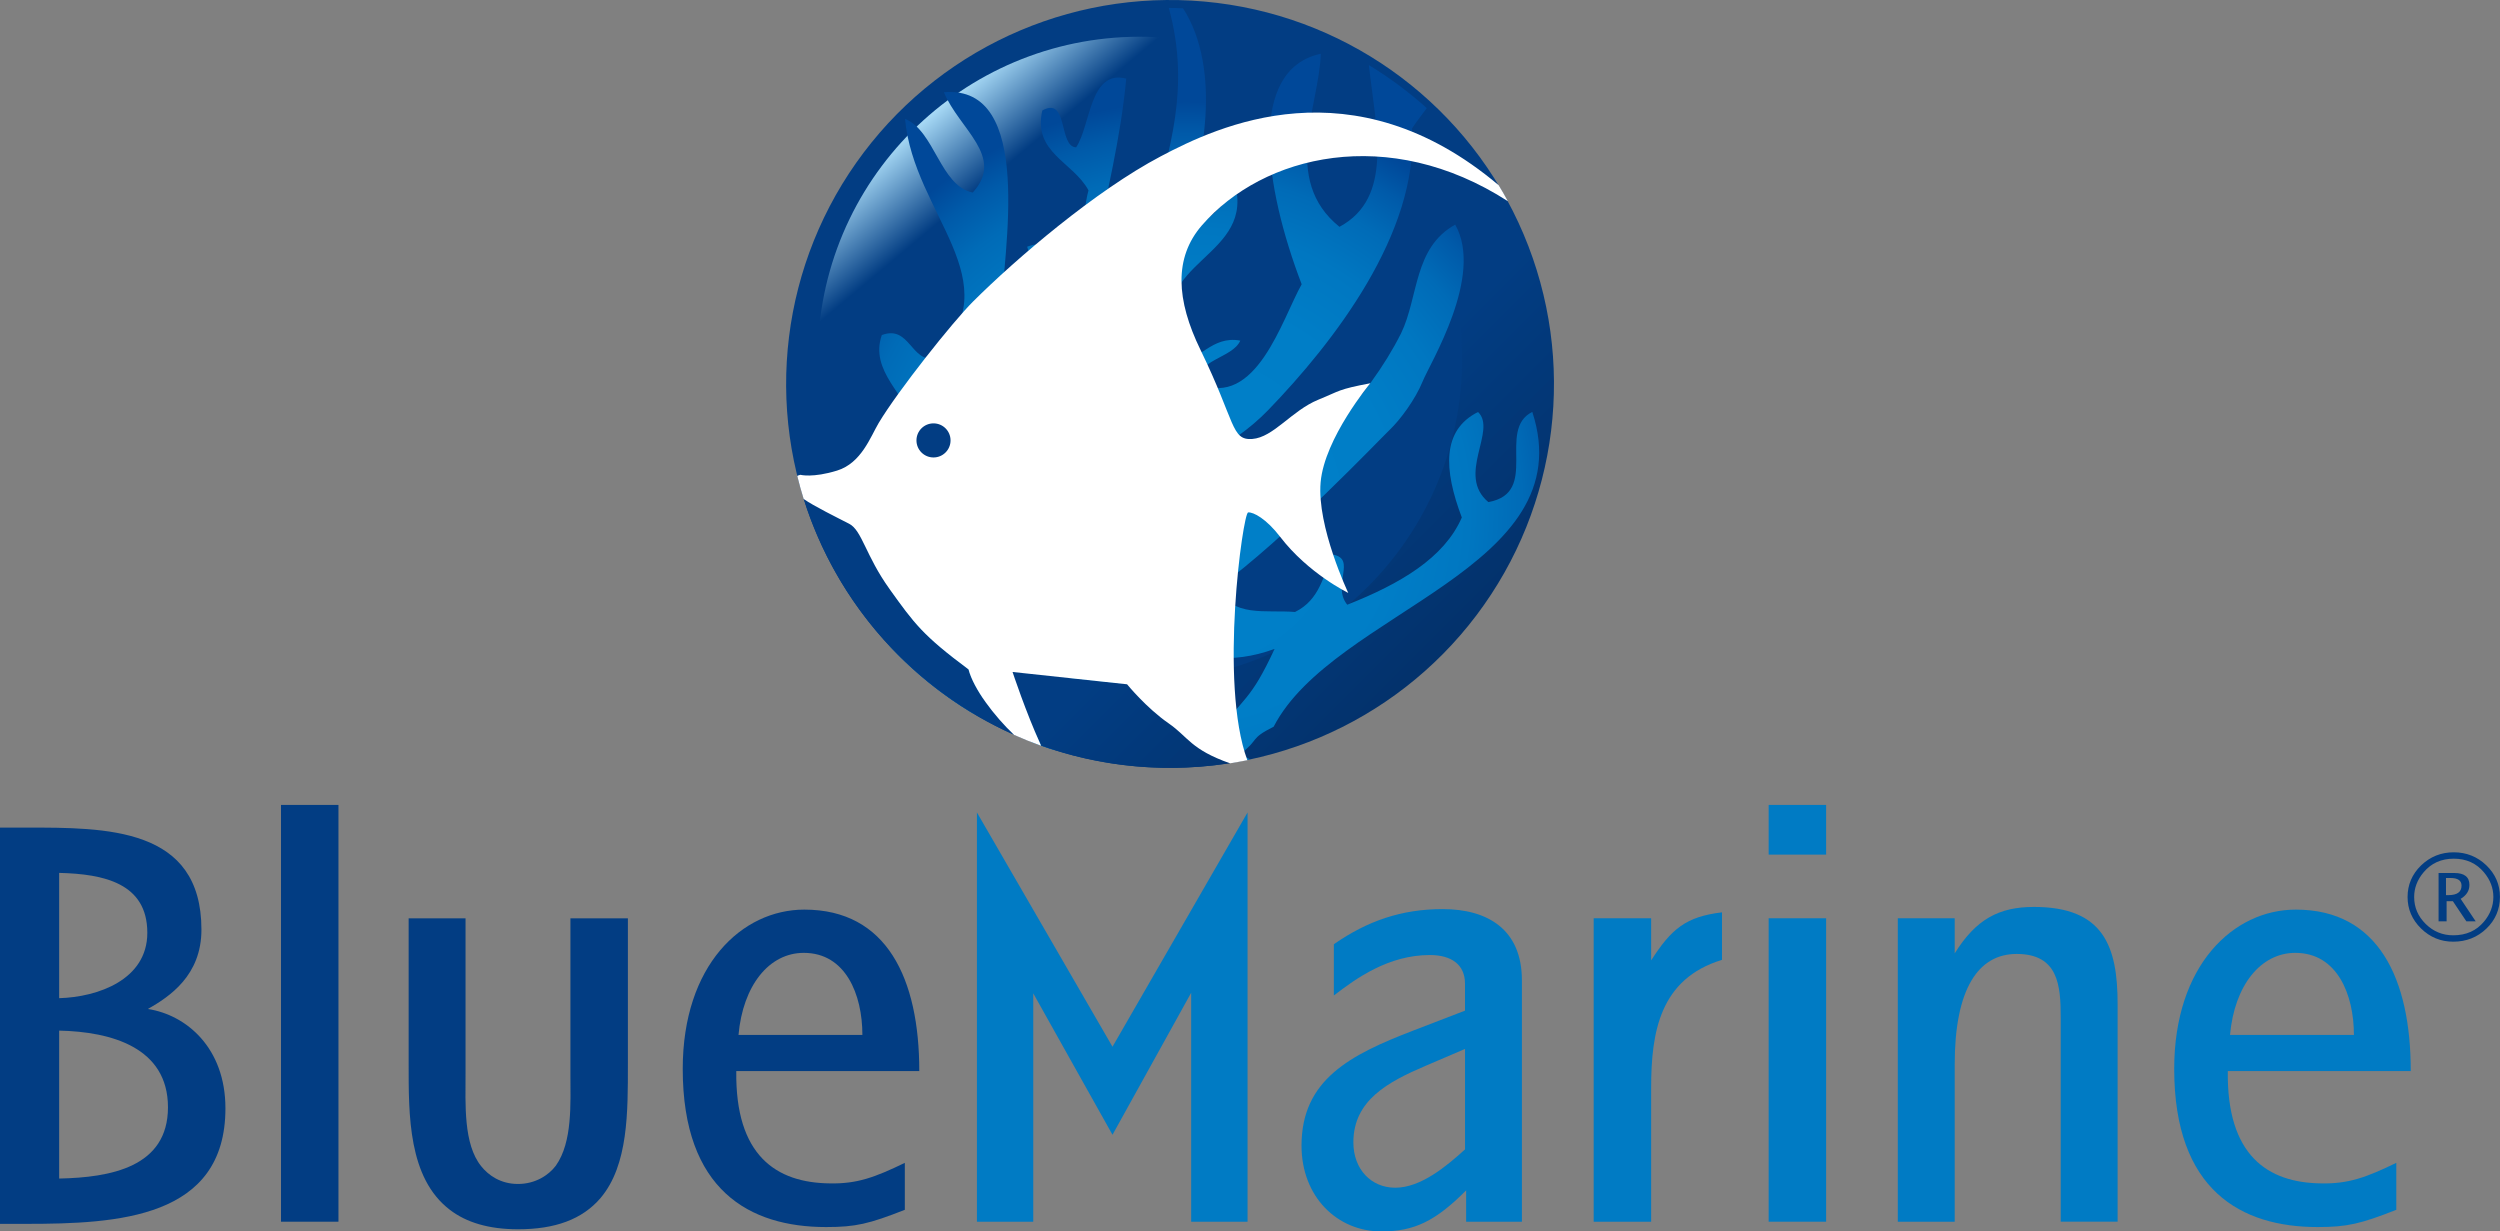<?xml version="1.0" encoding="UTF-8"?>
<svg xmlns="http://www.w3.org/2000/svg" xmlns:xlink="http://www.w3.org/1999/xlink" viewBox="0 0 485.51 239.15">
  <rect x="0" y="0" width="485.51" height="239.15" fill="#808080" stroke="none"/>
  <defs>
    <style>
      .cls-1 {
        fill: none;
      }

      .cls-2 {
        fill: url(#radial-gradient-5);
      }

      .cls-3 {
        fill: url(#radial-gradient-4);
      }

      .cls-4 {
        fill: url(#radial-gradient-3);
      }

      .cls-5 {
        fill: url(#radial-gradient-2);
      }

      .cls-6 {
        fill: url(#linear-gradient-5);
      }

      .cls-7 {
        fill: url(#linear-gradient-4);
      }

      .cls-8 {
        fill: url(#linear-gradient-3);
      }

      .cls-9 {
        fill: url(#linear-gradient-2);
      }

      .cls-10 {
        fill: url(#radial-gradient);
      }

      .cls-11 {
        fill: url(#linear-gradient);
      }

      .cls-12 {
        fill: #023d83;
      }

      .cls-13 {
        isolation: isolate;
      }

      .cls-14 {
        fill: #fff;
      }

      .cls-15 {
        mix-blend-mode: lighten;
      }

      .cls-16 {
        fill: #007bc4;
      }
    </style>
    <linearGradient id="linear-gradient" x1="278.73" y1="126.05" x2="171.66" y2="18.98" gradientTransform="translate(273.38 -160.11) rotate(82.96)" gradientUnits="userSpaceOnUse">
      <stop offset="0" stop-color="#03326c"/>
      <stop offset=".28" stop-color="#023d83"/>
      <stop offset=".99" stop-color="#023d83"/>
    </linearGradient>
    <linearGradient id="linear-gradient-2" x1="179.3" y1="19.57" x2="259.75" y2="115.45" gradientTransform="translate(280.23 -154.79) rotate(87.21)" gradientUnits="userSpaceOnUse">
      <stop offset="0" stop-color="#fff"/>
      <stop offset=".02" stop-color="#acdef9"/>
      <stop offset=".16" stop-color="#023d83"/>
      <stop offset=".21" stop-color="#023d83"/>
      <stop offset=".25" stop-color="#023d83"/>
      <stop offset=".99" stop-color="#023d83"/>
    </linearGradient>
    <radialGradient id="radial-gradient" cx="578.9" cy="-18.84" fx="578.9" fy="-18.84" r="79.54" gradientTransform="translate(-319.26 281.76) rotate(-16.5)" gradientUnits="userSpaceOnUse">
      <stop offset="0" stop-color="#0080c9"/>
      <stop offset=".51" stop-color="#007ec7"/>
      <stop offset=".69" stop-color="#0077c1"/>
      <stop offset=".82" stop-color="#006bb7"/>
      <stop offset=".92" stop-color="#005aa9"/>
      <stop offset="1" stop-color="#004899"/>
    </radialGradient>
    <radialGradient id="radial-gradient-2" cx="578.9" cy="-18.84" fx="578.9" fy="-18.84" r="79.55" xlink:href="#radial-gradient"/>
    <radialGradient id="radial-gradient-3" cx="578.91" cy="-18.84" fx="578.91" fy="-18.84" r="79.55" xlink:href="#radial-gradient"/>
    <linearGradient id="linear-gradient-3" x1="224.66" y1="149.96" x2="148.95" y2="74.25" gradientTransform="matrix(1,0,0,1,0,0)" xlink:href="#linear-gradient"/>
    <radialGradient id="radial-gradient-4" cx="578.9" cy="-18.84" fx="578.9" fy="-18.84" r="79.54" xlink:href="#radial-gradient"/>
    <radialGradient id="radial-gradient-5" cx="578.9" cy="-18.84" fx="578.9" fy="-18.84" r="79.54" xlink:href="#radial-gradient"/>
    <linearGradient id="linear-gradient-4" x1="230.06" y1="174.72" x2="122.99" y2="67.65" gradientTransform="matrix(1,0,0,1,0,0)" xlink:href="#linear-gradient"/>
    <linearGradient id="linear-gradient-5" x1="239.4" y1="165.38" x2="132.33" y2="58.31" gradientTransform="matrix(1,0,0,1,0,0)" xlink:href="#linear-gradient"/>
  </defs>
  <g class="cls-13">
    <g id="Layer_1" data-name="Layer 1">
      <circle class="cls-11" cx="227.24" cy="74.56" r="74.56" transform="translate(125.38 290.95) rotate(-82.96)"/>
      <circle class="cls-9" cx="221.38" cy="69.72" r="62.58" transform="translate(140.96 287.44) rotate(-87.21)"/>
      <g class="cls-15">
        <path class="cls-10" d="M297.58,79.99c-7.02,3.52,1.57,15.69-8.53,17.52-6.3-5.25,1.75-13.91-2.01-17.5-7.02,3.53-6.69,11.12-3.15,20.49-3.42,7.86-11.96,12.88-22.25,16.94-3.07-3.79,1.91-8.9-2.8-9.74-1.88,4.03-2.49,8.77-7.34,11.15-5.59-.47-12.34,1.15-14.93-4.75,12.85-9.27,31.42-28.82,33.37-30.68,1.95-1.86,4.95-5.88,6.35-9.36,1.4-3.48,11.96-20.49,6.32-30.44-8.1,4.49-7.09,14.02-10.51,21.1-13.24,26.31-45.12,42.3-63.5,65.76l5.79,5.79c2.62-4.33,6.02-4.5,12.06-10.22,6.28,1.34,12.28,3.19,21.08-.03-4.82,10.33-5.68,8.94-12.62,18.1,4.49-.04,3.57,4.19,7.93,3.37-.58-.3-1.31-.6-2.01-1.02,3.86-2.93,1.71-2.93,6.52-5.34,11.61-22.47,60.2-30.62,50.23-61.14Z"/>
        <path class="cls-5" d="M219.83,97.81c10.24-7.56,19.25-10.72,26.43-18.14,12.66-13.08,29.28-34.44,27.97-54.74.87-1.35,1.92-2.62,2.86-3.93-3.44-3.09-7.2-5.9-11.25-8.36,1.36,12.28,4.86,25.74-5.71,31.41-11.38-9.15-3.9-23.6-3.63-33.61-14.34,3.09-10.95,25.85-3.71,44.76-3.84,6.87-8.84,24.19-20.06,19.32-.71-4.68,6.64-4.91,8.14-8.37-5.64-1.08-8.11,4.4-11.14,3.2-9.51-17.75,12.13-18.25,10.5-31.64-3.22,1.04-6.14,8.18-10.73,4.59,4.32-9.85,7.85-28.9.25-40.69-.92-.04-1.84-.07-2.76-.07,8.63,31.54-17.57,47.88,2.17,81.54-6.75,1.33-8.86,5.24-16.3,6.19,2.25-4.81,1.29-3.81-2.99-5.17-2.12-25.75,6.66-45.47,8.85-68.83-7.12-1.84-6.88,9.07-9.73,13.34-3.45-.1-1.49-10-6.57-7.15-1.86,8.19,5.93,9.93,8.97,15.5-1.37,5.1-.57,11.39-6.54,13.93-.62-3.11-2.41-4.1-5.37-2.98,7.21,23.41,8.06,50.79-8.18,65.27l8.07,8.07c5.54-8.77,11.97-17.16,20.47-23.43Z"/>
        <path class="cls-4" d="M186.38,75.78c-.48.93,17.01-16.35,7.93-14.33.65-12.71,6.65-45.01-11-43.54,2.96,7.19,11.95,12.5,5.6,19.48-6.33-1.26-7.39-12.01-13.15-14.3,1.7,18.66,20.83,31.43,5.84,46.54-4.73.79-4.93-6.59-10.35-4.56-2.43,7.02,4.78,11.64,6.59,17.69.15,5.39-1.24,9.92-2.37,14.6l8.84,8.84c-2.79-11.26-2.53-21.43,2.08-30.41Z"/>
        <path class="cls-8" d="M191.29,113.18l-6.98-6.98c.8,3.23,1.85,6.55,3.13,9.96,1.38-.92,2.66-1.91,3.85-2.98Z"/>
        <path class="cls-3" d="M200.13,144.04c1.46.57,2.94,1.09,4.44,1.57,2.84-2.04,5.79-4.38,7.56-3.94.71-2.38,1.44-4.09,2.24-5.41l-5.79-5.79c-3.32,4.24-6.2,8.73-8.46,13.57Z"/>
        <path class="cls-2" d="M191.29,113.18c-1.19,1.06-2.47,2.06-3.85,2.98-1.28-3.41-2.33-6.73-3.13-9.96l-8.84-8.84c-.7,2.89-1.3,5.84-1.38,9.07-3.36,4.73.86,13.65-1.36,19,4.81,5.15,10.34,9.62,16.43,13.25,3.23-5.64,6.52-11.62,10.19-17.44l-8.07-8.07Z"/>
      </g>
      <g>
        <path class="cls-7" d="M188.09,129.98c-8.94-6.66-10.5-8.88-15.33-15.6-4.65-6.48-5.33-11.38-7.85-12.68-2.13-1.1-6.96-3.48-8.84-4.82,6.42,20.49,21.45,37.18,40.85,45.82-3.89-3.71-7.85-8.93-8.84-12.72Z"/>
        <path class="cls-6" d="M218.87,132.86l-22.24-2.39s2.59,7.84,5.55,14.33c7.83,2.79,16.26,4.32,25.05,4.32,3.96,0,7.85-.31,11.64-.91-7.65-2.7-8.14-5.15-11.91-7.75-4.37-3.02-8.09-7.6-8.09-7.6Z"/>
        <path class="cls-14" d="M242.39,99.51c1.03-.08,3.53,1.23,6.22,4.74,5.47,7.14,13.23,10.9,13.23,10.9,0,0-6.12-12.9-5.37-21.48.75-8.58,9.65-19.24,9.65-19.24-6.36,1.21-5.77,1.43-10.13,3.21-5.14,2.11-8.68,7.31-12.8,7.61-4.12.3-3.22-3.29-10.04-17.28-4.76-9.75-5.18-17.92.25-24.19,11.92-13.75,36.28-19.63,59.44-4.7-.57-1.05-1.16-2.08-1.78-3.1-28.41-23.97-54.64-11.42-65.62-5.63-12.67,6.67-28.14,19.9-36.48,28.22-3.93,3.92-14.62,17.38-18.32,23.58-1.59,2.67-3.35,7.78-8.08,9.24-4.73,1.46-7.13.82-7.13.82-.24.05-.43.13-.6.22.37,1.51.78,3,1.24,4.47,1.88,1.34,6.71,3.72,8.84,4.82,2.51,1.3,3.19,6.2,7.85,12.68,4.83,6.72,6.39,8.94,15.33,15.6.99,3.79,4.95,9.01,8.84,12.72,1.72.77,3.48,1.47,5.26,2.11-2.97-6.5-5.55-14.33-5.55-14.33l22.24,2.39s3.73,4.59,8.09,7.6c3.77,2.61,4.26,5.06,11.91,7.75,1.13-.18,2.25-.38,3.36-.6-5.54-14.97-.84-48.03.14-48.11Z"/>
      </g>
      <path class="cls-12" d="M181.29,88.84c-1.83,0-3.31-1.48-3.31-3.31s1.48-3.31,3.31-3.31,3.31,1.48,3.31,3.31-1.48,3.31-3.31,3.31Z"/>
      <g>
        <path class="cls-12" d="M4.98,237.68H0v-76.96h4.98c15.71,0,34.14-.1,34.14,19.82,0,8.91-6.18,13-10.4,15.41,7.48,1.15,15.06,7.55,15.06,19.29,0,21.39-20.91,22.44-38.79,22.44ZM11.49,193.85c7.48-.21,17.12-3.56,17.12-12.69,0-9.65-8.45-11.43-17.12-11.64v24.33ZM11.49,200.15v28.73c9.97-.21,21.13-2.2,21.13-13.84s-11.05-14.68-21.13-14.89Z"/>
        <path class="cls-12" d="M54.57,237.26v-80.94h11.16v80.94h-11.16Z"/>
        <path class="cls-12" d="M116.64,232.65c-3.58,4.19-8.89,6.08-16.04,6.08-5.74,0-10.08-1.36-13.22-3.77-8.13-6.19-8.02-18.45-8.02-28.41v-28.21h11.05v30.2c0,5.87-.43,13.63,3.03,17.93,1.41,1.78,3.79,3.46,7.15,3.46s5.96-1.68,7.37-3.57c3.25-4.61,2.82-12.06,2.82-17.82v-30.2h11.16v28.21c0,9.33.11,19.71-5.31,26.11Z"/>
        <path class="cls-12" d="M178.53,208.01h-35.54c-.22,16.36,7.69,21.71,18.21,21.81,5.2.1,8.67-1.15,14.52-3.99v9.12c-6.94,2.73-9.54,3.35-15.28,3.35-14.85,0-27.85-7.13-27.85-30.72,0-20.13,11.49-30.93,23.62-30.93,16.04,0,22.32,13.42,22.32,31.35ZM156.1,185.05c-6.72,0-11.81,6.29-12.68,15.94h24.06c0-7.86-3.25-15.94-11.38-15.94Z"/>
        <path class="cls-16" d="M231.33,237.26v-44.46l-15.28,27.58-15.39-27.47v44.35h-10.94v-79.48l26.33,45.5,26.23-45.5v79.48h-10.95Z"/>
        <path class="cls-16" d="M284.73,237.26v-6.08c-5.96,5.98-10.08,7.97-16.47,7.97-8.56,0-15.5-6.71-15.5-16.67,0-12.79,9.43-17.62,21.67-22.33l10.08-3.88v-5.24c0-3.67-2.6-5.56-6.83-5.56-8.02,0-14.3,4.51-18.64,7.86v-9.96c6.5-4.51,13.11-6.82,21.13-6.82,8.78,0,15.39,3.98,15.39,13.84v46.87h-10.84ZM284.51,203.71l-7.59,3.25c-7.37,3.15-14.09,6.71-14.09,14.89,0,5.24,3.47,8.81,8.13,8.81,4.98,0,9.97-4.19,13.55-7.44v-19.5Z"/>
        <path class="cls-16" d="M320.66,211.26v26h-11.16v-58.93h11.16v8.18c3.9-6.08,6.72-8.49,13.76-9.33v9.23c-12.03,3.67-13.76,13.94-13.76,24.85Z"/>
        <path class="cls-16" d="M343.48,165.97v-9.65h11.16v9.65h-11.16ZM343.48,237.26v-58.93h11.16v58.93h-11.16Z"/>
        <path class="cls-16" d="M400.2,237.26v-39.63c0-6.19-.43-12.37-8.56-12.37-7.48,0-12.03,6.81-12.03,21.49v30.51h-11.05v-58.93h11.05v6.82c4.12-6.61,8.56-9.02,15.39-9.02,13.54,0,16.25,7.65,16.25,18.87v42.25h-11.05Z"/>
        <path class="cls-16" d="M468.19,208.01h-35.54c-.22,16.36,7.69,21.71,18.2,21.81,5.2.1,8.67-1.15,14.52-3.99v9.12c-6.94,2.73-9.54,3.35-15.28,3.35-14.85,0-27.85-7.13-27.85-30.72,0-20.13,11.49-30.93,23.62-30.93,16.04,0,22.32,13.42,22.32,31.35ZM445.76,185.05c-6.72,0-11.81,6.29-12.68,15.94h24.06c0-7.86-3.25-15.94-11.38-15.94Z"/>
      </g>
      <line class="cls-1" x1="180.26" y1="16.58" x2="286.55" y2="122.87"/>
      <line class="cls-1" x1="283.97" y1="121.84" x2="177.68" y2="15.55"/>
      <line class="cls-1" x1="223.09" y1="9.87" x2="280.1" y2="66.89"/>
      <line class="cls-1" x1="273.65" y1="98.62" x2="235.21" y2="60.18"/>
      <path class="cls-12" d="M476.43,182.88c-2.42,0-4.51-.86-6.25-2.56-1.74-1.71-2.62-3.75-2.62-6.12s.88-4.44,2.63-6.14c1.76-1.69,3.87-2.54,6.34-2.54s4.58.85,6.34,2.54c1.75,1.7,2.63,3.74,2.63,6.12s-.88,4.49-2.64,6.17c-1.76,1.69-3.91,2.53-6.44,2.53ZM476.43,181.64c2.51,0,4.5-.89,5.98-2.67,1.21-1.45,1.81-3.05,1.81-4.78s-.6-3.31-1.81-4.76c-1.48-1.78-3.44-2.67-5.88-2.67s-4.4.89-5.88,2.67c-1.21,1.45-1.81,3.04-1.81,4.77,0,2.03.75,3.77,2.24,5.24,1.5,1.47,3.28,2.2,5.35,2.2ZM473.58,178.93v-9.39h3.06c.98,0,1.71.19,2.2.58.49.38.73.96.73,1.73,0,.57-.14,1.08-.43,1.53-.29.45-.71.85-1.27,1.18l2.92,4.37h-1.81l-2.62-3.91h-1.22v3.91h-1.56ZM475.03,173.84h.45c.85,0,1.5-.16,1.92-.46.43-.31.64-.77.64-1.39,0-.49-.18-.86-.54-1.11-.36-.25-.89-.37-1.61-.37h-.87v3.33Z"/>
    </g>
  </g>
</svg>